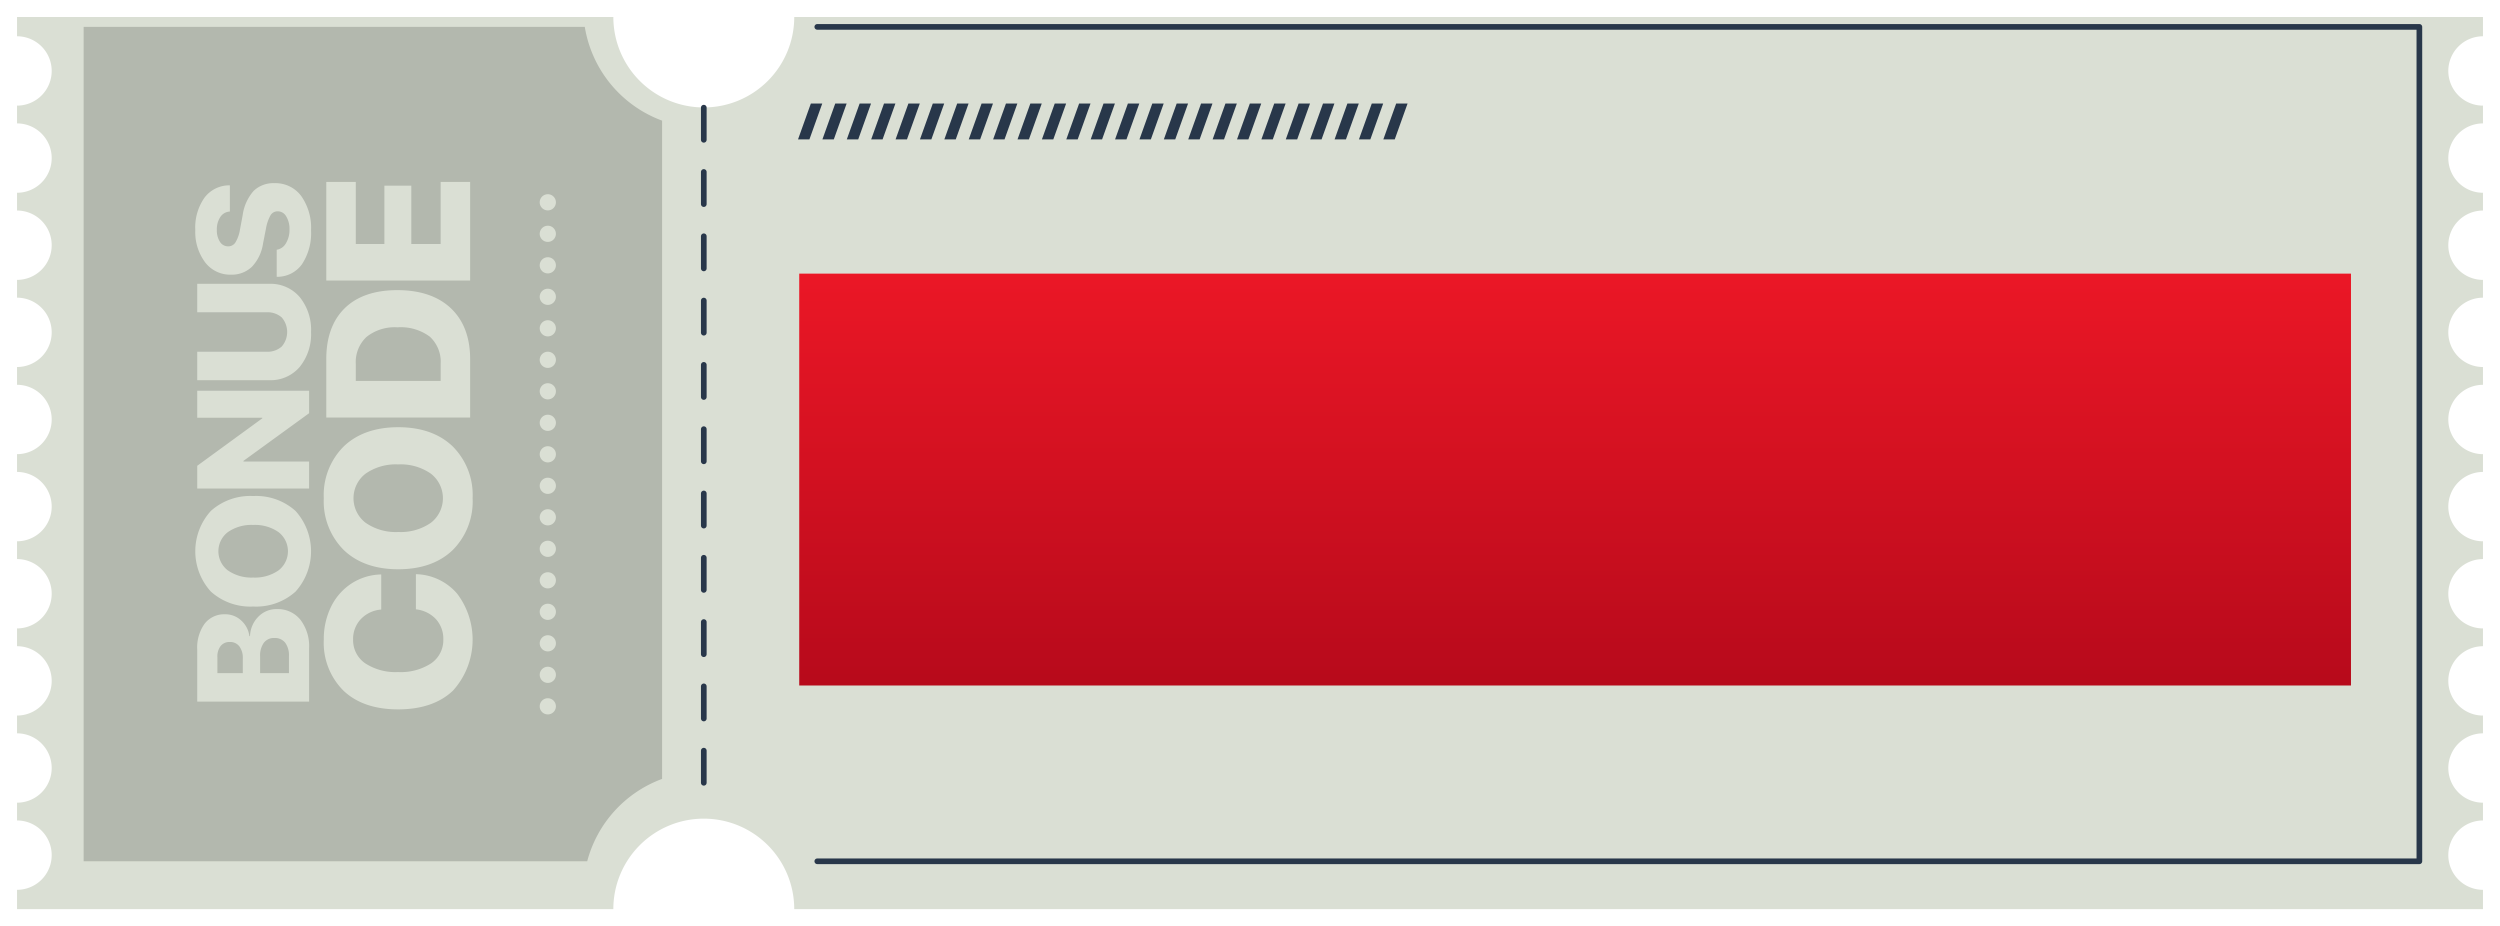 <svg xmlns="http://www.w3.org/2000/svg" xmlns:xlink="http://www.w3.org/1999/xlink" width="440.831" height="163.303" viewBox="0 0 440.831 163.303">
  <defs>
    <filter id="Path_167" x="0" y="0" width="440.831" height="163.303" filterUnits="userSpaceOnUse">
      <feOffset dy="3" input="SourceAlpha"/>
      <feGaussianBlur stdDeviation="1" result="blur"/>
      <feFlood flood-color="#dadfd4" flood-opacity="0.361"/>
      <feComposite operator="in" in2="blur"/>
      <feComposite in="SourceGraphic"/>
    </filter>
    <linearGradient id="linear-gradient" x1="0.5" x2="0.5" y2="1" gradientUnits="objectBoundingBox">
      <stop offset="0" stop-color="#eb1726"/>
      <stop offset="1" stop-color="#b70a1b"/>
    </linearGradient>
    <filter id="Path_203" x="130.426" y="37.754" width="294.625" height="93.625" filterUnits="userSpaceOnUse">
      <feOffset dy="6" input="SourceAlpha"/>
      <feGaussianBlur stdDeviation="3.5" result="blur-2"/>
      <feFlood flood-color="#c5c5c5" flood-opacity="0.749"/>
      <feComposite operator="in" in2="blur-2"/>
      <feComposite in="SourceGraphic"/>
    </filter>
  </defs>
  <g id="ticket_code" transform="translate(3633 3249)">
    <g transform="matrix(1, 0, 0, 1, -3633, -3249)" filter="url(#Path_167)">
      <path id="Path_167-2" data-name="Path 167" d="M-630.329,481.557v-3.4h105.151a15.95,15.95,0,0,0,15.95,15.95,15.95,15.95,0,0,0,15.95-15.95H-195.5v3.4a6.115,6.115,0,0,0-6.114,6.115,6.114,6.114,0,0,0,6.114,6.114v3.136a6.114,6.114,0,0,0-6.114,6.114,6.114,6.114,0,0,0,6.114,6.114v3.136a6.115,6.115,0,0,0-6.114,6.114,6.115,6.115,0,0,0,6.114,6.115v3.136a6.114,6.114,0,0,0-6.114,6.114,6.114,6.114,0,0,0,6.114,6.114v3.136a6.115,6.115,0,0,0-6.114,6.114,6.115,6.115,0,0,0,6.114,6.115v3.136a6.114,6.114,0,0,0-6.114,6.114,6.114,6.114,0,0,0,6.114,6.114v3.136a6.114,6.114,0,0,0-6.114,6.114,6.115,6.115,0,0,0,6.114,6.115v3.136a6.114,6.114,0,0,0-6.114,6.114,6.114,6.114,0,0,0,6.114,6.114v3.136a6.114,6.114,0,0,0-6.114,6.114A6.115,6.115,0,0,0-195.5,616.7v3.135a6.115,6.115,0,0,0-6.114,6.115,6.115,6.115,0,0,0,6.114,6.114v3.4h-297.78a15.95,15.95,0,0,0-15.95-15.95,15.95,15.95,0,0,0-15.95,15.95H-630.329v-3.4a6.114,6.114,0,0,0,6.114-6.114,6.114,6.114,0,0,0-6.114-6.115V616.7a6.114,6.114,0,0,0,6.114-6.115,6.114,6.114,0,0,0-6.114-6.114v-3.136a6.114,6.114,0,0,0,6.114-6.114,6.114,6.114,0,0,0-6.114-6.114v-3.136a6.114,6.114,0,0,0,6.114-6.115,6.114,6.114,0,0,0-6.114-6.114v-3.136a6.114,6.114,0,0,0,6.114-6.114,6.114,6.114,0,0,0-6.114-6.114v-3.136a6.114,6.114,0,0,0,6.114-6.115,6.114,6.114,0,0,0-6.114-6.114v-3.136a6.114,6.114,0,0,0,6.114-6.114,6.114,6.114,0,0,0-6.114-6.114v-3.136a6.114,6.114,0,0,0,6.114-6.115,6.114,6.114,0,0,0-6.114-6.114V509.15a6.114,6.114,0,0,0,6.114-6.114,6.114,6.114,0,0,0-6.114-6.114v-3.136a6.114,6.114,0,0,0,6.114-6.114A6.114,6.114,0,0,0-630.329,481.557Z" transform="translate(633.33 -478.16)" fill="#dadfd4"/>
    </g>
    <path id="Path_169" data-name="Path 169" d="M-489.215,482.9h282.5V630.033h-282.5" transform="translate(-2999.671 -3727.16)" fill="none" stroke="#28374a" stroke-linecap="round" stroke-linejoin="round" stroke-width="1"/>
    <line id="Line_14" data-name="Line 14" y2="120.368" transform="translate(-3508.899 -3230.015)" stroke-dasharray="5.669" stroke="#28374a" stroke-linecap="round" stroke-linejoin="round" stroke-width="1" fill="none"/>
    <path id="Subtraction_2" data-name="Subtraction 2" d="M88.792,147.134H0V0H88.367A21.277,21.277,0,0,0,102,16.534V132.609a21.28,21.28,0,0,0-13.207,14.524Zm-6.944-28.75a1.426,1.426,0,1,0,1.426,1.426A1.428,1.428,0,0,0,81.848,118.384ZM52.471,96.557a9.965,9.965,0,0,0-5.265,1.608,10.259,10.259,0,0,0-3.586,4.1,12.917,12.917,0,0,0-1.274,5.766,11.91,11.91,0,0,0,3.471,9.017c2.3,2.193,5.548,3.3,9.642,3.3s7.355-1.109,9.66-3.3a13.4,13.4,0,0,0,.72-17.13,9.857,9.857,0,0,0-7.25-3.41v6.2a5.617,5.617,0,0,1,3.533,1.732,5.118,5.118,0,0,1,1.3,3.56,4.961,4.961,0,0,1-2.128,4.219,9.826,9.826,0,0,1-5.853,1.546,9.732,9.732,0,0,1-5.8-1.546,4.945,4.945,0,0,1-2.127-4.2,5.082,5.082,0,0,1,1.363-3.587,5.516,5.516,0,0,1,3.595-1.687v-6.2ZM24.95,103.579a4.374,4.374,0,0,0-3.61,1.654,7.2,7.2,0,0,0-1.312,4.567v9.174H39.757v-9.42a7.67,7.67,0,0,0-1.545-5.025,5.123,5.123,0,0,0-4.143-1.866,4.442,4.442,0,0,0-3.295,1.374,5.057,5.057,0,0,0-1.436,3.4h-.109a4.482,4.482,0,0,0-1.435-2.755A4.1,4.1,0,0,0,24.95,103.579Zm56.9,9.25a1.426,1.426,0,1,0,1.426,1.427A1.428,1.428,0,0,0,81.848,112.829Zm0-5.556a1.426,1.426,0,1,0,1.427,1.427A1.428,1.428,0,0,0,81.848,107.274Zm0-5.555a1.427,1.427,0,1,0,1.427,1.426A1.428,1.428,0,0,0,81.848,101.719ZM29.9,82.728a10.4,10.4,0,0,0-7.465,2.625,10.577,10.577,0,0,0,0,14.225A10.385,10.385,0,0,0,29.9,102.21a10.383,10.383,0,0,0,7.458-2.624,10.61,10.61,0,0,0,0-14.233A10.38,10.38,0,0,0,29.9,82.728ZM81.848,96.165a1.426,1.426,0,1,0,1.427,1.427A1.428,1.428,0,0,0,81.848,96.165ZM55.477,70.592c-4.024,0-7.253,1.136-9.6,3.375a12.1,12.1,0,0,0-3.533,9.141,12.124,12.124,0,0,0,3.533,9.149c2.345,2.245,5.574,3.384,9.6,3.384s7.25-1.136,9.589-3.375a12.134,12.134,0,0,0,3.524-9.158,12.112,12.112,0,0,0-3.524-9.141C62.727,71.728,59.5,70.592,55.477,70.592ZM81.848,90.61a1.426,1.426,0,1,0,1.427,1.426A1.428,1.428,0,0,0,81.848,90.61Zm0-5.555a1.426,1.426,0,1,0,1.427,1.426A1.428,1.428,0,0,0,81.848,85.055Zm0-5.555a1.426,1.426,0,1,0,1.427,1.426A1.428,1.428,0,0,0,81.848,79.5Zm-61.82-15.34v4.757H31.5v.11l-11.47,8.366V81.4H39.757V76.643H28.176v-.11l11.58-8.408V64.161Zm61.82,9.785a1.426,1.426,0,1,0,1.427,1.426A1.428,1.428,0,0,0,81.848,73.946Zm0-5.555a1.426,1.426,0,1,0,1.427,1.427A1.428,1.428,0,0,0,81.848,68.391ZM55.318,46.421c-4,0-7.123,1.073-9.282,3.191s-3.252,5.137-3.252,8.974v10.3H68.151v-10.3c0-3.814-1.139-6.827-3.384-8.956S59.341,46.421,55.318,46.421ZM81.848,62.836a1.426,1.426,0,1,0,1.427,1.427A1.428,1.428,0,0,0,81.848,62.836Zm-61.82-5.554V62.3H32.756a6.725,6.725,0,0,0,5.332-2.324A9.158,9.158,0,0,0,40.1,53.8a9.133,9.133,0,0,0-2.01-6.166,6.725,6.725,0,0,0-5.332-2.325H20.028v5.018H32.223a3.814,3.814,0,0,1,2.7.9,3.918,3.918,0,0,1,0,5.147,3.8,3.8,0,0,1-2.7.909Zm61.82,0a1.427,1.427,0,1,0,1.427,1.426A1.428,1.428,0,0,0,81.848,57.281Zm0-5.554a1.426,1.426,0,1,0,1.426,1.426A1.428,1.428,0,0,0,81.848,51.728Zm0-5.556A1.426,1.426,0,1,0,83.273,47.6,1.428,1.428,0,0,0,81.848,46.172ZM42.785,27.347V44.733H68.151V27.347h-5.2V38.282H57.779V28H53.033V38.282H47.988V27.347Zm-8.552,5.174a1.732,1.732,0,0,1,1.483.889,4.23,4.23,0,0,1,.581,2.337,4.487,4.487,0,0,1-.628,2.414A2.261,2.261,0,0,1,34.042,39.3v4.772A5.341,5.341,0,0,0,38.5,41.853a9.943,9.943,0,0,0,1.6-5.968,9.722,9.722,0,0,0-1.742-6.07,5.638,5.638,0,0,0-4.683-2.255,5.028,5.028,0,0,0-3.705,1.367,8.145,8.145,0,0,0-1.928,4.279l-.479,2.557a6.24,6.24,0,0,1-.8,2.248,1.5,1.5,0,0,1-1.279.691,1.687,1.687,0,0,1-1.449-.8,3.7,3.7,0,0,1-.547-2.112,3.915,3.915,0,0,1,.616-2.27,2.125,2.125,0,0,1,1.682-.957V27.941a5.494,5.494,0,0,0-4.451,2.14,9.144,9.144,0,0,0-1.648,5.763A8.921,8.921,0,0,0,21.408,41.5a5.539,5.539,0,0,0,4.567,2.194,5.121,5.121,0,0,0,3.7-1.394,7.557,7.557,0,0,0,1.962-4.116l.506-2.584a7.41,7.41,0,0,1,.814-2.386A1.457,1.457,0,0,1,34.233,32.522Zm47.614,8.1a1.426,1.426,0,1,0,1.426,1.426A1.428,1.428,0,0,0,81.848,40.618Zm0-5.556a1.426,1.426,0,1,0,1.426,1.426A1.428,1.428,0,0,0,81.848,35.062Zm0-5.555a1.426,1.426,0,1,0,1.426,1.426A1.428,1.428,0,0,0,81.848,29.507ZM36.2,113.956H31.116V111a3.849,3.849,0,0,1,.656-2.392,2.223,2.223,0,0,1,1.859-.848,2.31,2.31,0,0,1,1.907.827,3.757,3.757,0,0,1,.663,2.386v2.98Zm-8.135,0H23.583v-2.83a3.015,3.015,0,0,1,.58-1.962,2,2,0,0,1,1.621-.7,2.021,2.021,0,0,1,1.674.772,3.388,3.388,0,0,1,.608,2.139v2.584ZM29.9,97.1a7.25,7.25,0,0,1-4.478-1.265,4.249,4.249,0,0,1,0-6.74A7.244,7.244,0,0,1,29.9,87.827a7.224,7.224,0,0,1,4.464,1.265,4.255,4.255,0,0,1,0,6.746A7.252,7.252,0,0,1,29.9,97.1Zm25.578-8.03a9.317,9.317,0,0,1-5.757-1.626,5.463,5.463,0,0,1,0-8.666,9.322,9.322,0,0,1,5.757-1.625,9.29,9.29,0,0,1,5.739,1.625,5.473,5.473,0,0,1,0,8.675A9.323,9.323,0,0,1,55.477,89.068Zm7.47-26.633H47.988V59.43a6.065,6.065,0,0,1,1.9-4.764,7.977,7.977,0,0,1,5.449-1.687,8.581,8.581,0,0,1,5.7,1.643,6.008,6.008,0,0,1,1.916,4.808v3Z" transform="translate(-3618.251 -3244.261)" fill="#b3b8ae"/>
    <g id="Group_289" data-name="Group 289" transform="translate(-4216 -3849)">
      <path id="Path_171" data-name="Path 171" d="M-488.338,486.413h-2.01l-2.266,6.333h2.01Z" transform="translate(1216.329 131.84)" fill="#28374a"/>
      <path id="Path_172" data-name="Path 172" d="M-484.038,486.413h-2.01l-2.266,6.333h2.01Z" transform="translate(1216.329 131.84)" fill="#28374a"/>
      <path id="Path_173" data-name="Path 173" d="M-479.737,486.413h-2.01l-2.266,6.333H-482Z" transform="translate(1216.329 131.84)" fill="#28374a"/>
      <path id="Path_174" data-name="Path 174" d="M-475.437,486.413h-2.01l-2.266,6.333h2.01Z" transform="translate(1216.329 131.84)" fill="#28374a"/>
      <path id="Path_175" data-name="Path 175" d="M-471.137,486.413h-2.01l-2.266,6.333h2.01Z" transform="translate(1216.329 131.84)" fill="#28374a"/>
      <path id="Path_176" data-name="Path 176" d="M-466.836,486.413h-2.01l-2.266,6.333h2.01Z" transform="translate(1216.329 131.84)" fill="#28374a"/>
      <path id="Path_177" data-name="Path 177" d="M-462.536,486.413h-2.01l-2.266,6.333h2.01Z" transform="translate(1216.329 131.84)" fill="#28374a"/>
      <path id="Path_178" data-name="Path 178" d="M-458.235,486.413h-2.01l-2.266,6.333h2.01Z" transform="translate(1216.329 131.84)" fill="#28374a"/>
      <path id="Path_179" data-name="Path 179" d="M-453.935,486.413h-2.01l-2.266,6.333h2.01Z" transform="translate(1216.329 131.84)" fill="#28374a"/>
      <path id="Path_180" data-name="Path 180" d="M-449.634,486.413h-2.01l-2.266,6.333h2.01Z" transform="translate(1216.329 131.84)" fill="#28374a"/>
      <path id="Path_181" data-name="Path 181" d="M-445.334,486.413h-2.01l-2.266,6.333h2.01Z" transform="translate(1216.329 131.84)" fill="#28374a"/>
      <path id="Path_182" data-name="Path 182" d="M-441.034,486.413h-2.01l-2.266,6.333h2.01Z" transform="translate(1216.329 131.84)" fill="#28374a"/>
      <path id="Path_183" data-name="Path 183" d="M-436.733,486.413h-2.01l-2.266,6.333H-439Z" transform="translate(1216.329 131.84)" fill="#28374a"/>
      <path id="Path_184" data-name="Path 184" d="M-432.433,486.413h-2.01l-2.266,6.333h2.01Z" transform="translate(1216.329 131.84)" fill="#28374a"/>
      <path id="Path_185" data-name="Path 185" d="M-428.132,486.413h-2.01l-2.266,6.333h2.01Z" transform="translate(1216.329 131.84)" fill="#28374a"/>
      <path id="Path_186" data-name="Path 186" d="M-423.832,486.413h-2.01l-2.266,6.333h2.01Z" transform="translate(1216.329 131.84)" fill="#28374a"/>
      <path id="Path_187" data-name="Path 187" d="M-419.532,486.413h-2.01l-2.266,6.333h2.01Z" transform="translate(1216.329 131.84)" fill="#28374a"/>
      <path id="Path_188" data-name="Path 188" d="M-415.231,486.413h-2.01l-2.266,6.333h2.01Z" transform="translate(1216.329 131.84)" fill="#28374a"/>
      <path id="Path_189" data-name="Path 189" d="M-410.931,486.413h-2.01l-2.266,6.333h2.01Z" transform="translate(1216.329 131.84)" fill="#28374a"/>
      <path id="Path_190" data-name="Path 190" d="M-406.63,486.413h-2.01l-2.266,6.333h2.01Z" transform="translate(1216.329 131.84)" fill="#28374a"/>
      <path id="Path_191" data-name="Path 191" d="M-402.33,486.413h-2.01l-2.266,6.333h2.01Z" transform="translate(1216.329 131.84)" fill="#28374a"/>
      <path id="Path_192" data-name="Path 192" d="M-398.03,486.413h-2.01l-2.266,6.333h2.01Z" transform="translate(1216.329 131.84)" fill="#28374a"/>
      <path id="Path_193" data-name="Path 193" d="M-393.729,486.413h-2.01L-398,492.746H-396Z" transform="translate(1216.329 131.84)" fill="#28374a"/>
      <path id="Path_194" data-name="Path 194" d="M-389.429,486.413h-2.01l-2.266,6.333h2.01Z" transform="translate(1216.329 131.84)" fill="#28374a"/>
      <path id="Path_195" data-name="Path 195" d="M-385.128,486.413h-2.01l-2.266,6.333h2.01Z" transform="translate(1216.329 131.84)" fill="#28374a"/>
    </g>
    <g transform="matrix(1, 0, 0, 1, -3633, -3249)" filter="url(#Path_203)">
      <path id="Path_203-2" data-name="Path 203" d="M0,0H273.625V72.625H0Z" transform="translate(140.93 42.25)" fill="url(#linear-gradient)"/>
    </g>
  </g>
</svg>
